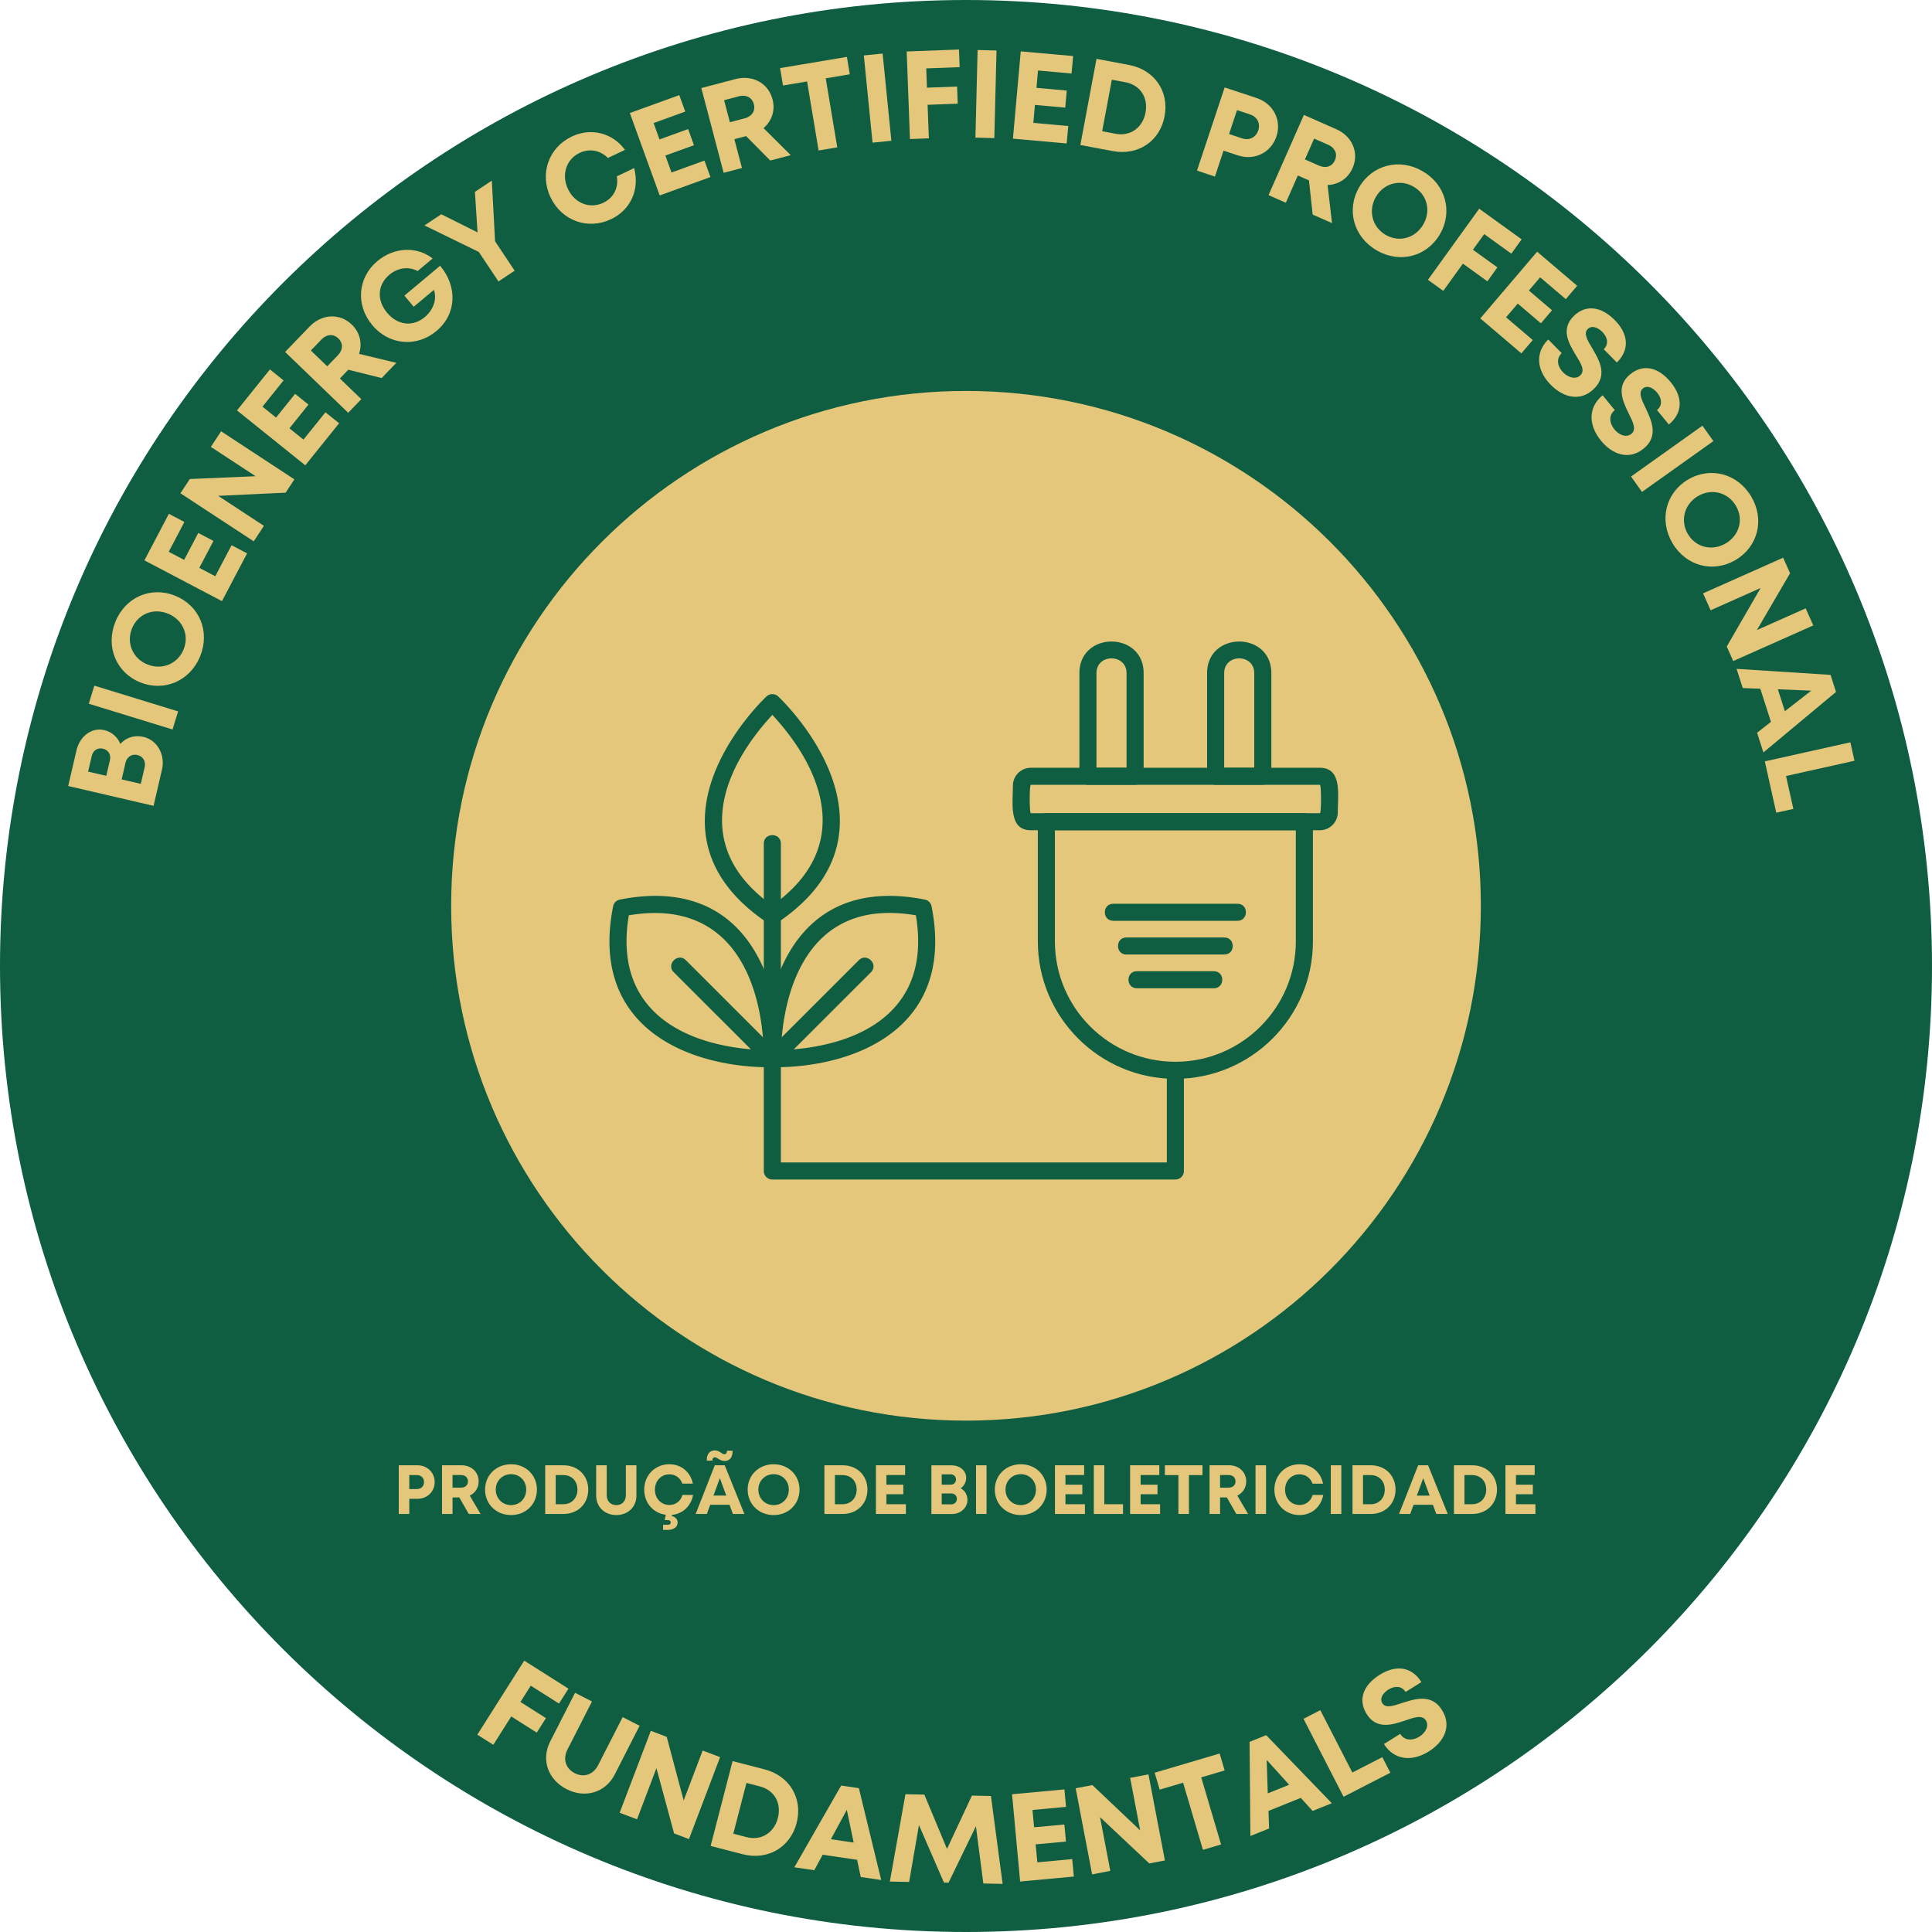 <?xml version="1.0" encoding="UTF-8"?>
<svg data-bbox="-37.5 -37.5 450 450" height="500" viewBox="0 0 375 375" width="500" xmlns="http://www.w3.org/2000/svg" data-type="color">
    <g>
        <defs>
            <clipPath id="e2428f37-e57b-4956-9419-023cd4927f66">
                <path d="M187.5 0C83.945 0 0 83.945 0 187.5S83.945 375 187.5 375 375 291.055 375 187.5 291.055 0 187.5 0"/>
            </clipPath>
            <clipPath id="0bf7cdd2-04b0-4bd6-9748-def5bb0b11ba">
                <path d="M87.57 75.883h199.86v199.86H87.57Zm0 0"/>
            </clipPath>
            <clipPath id="6d9665a5-7fbd-44bb-b6e7-b4ee20176614">
                <path d="M187.5 75.883c-55.188 0-99.93 44.738-99.93 99.93 0 55.187 44.743 99.93 99.93 99.93 55.188 0 99.93-44.743 99.93-99.93 0-55.192-44.743-99.93-99.93-99.93"/>
            </clipPath>
            <clipPath id="31fa07b1-5be9-450c-9b0e-782a984c37d4">
                <path d="M148 162h82v66.953h-82Zm0 0"/>
            </clipPath>
        </defs>
        <g clip-path="url(#e2428f37-e57b-4956-9419-023cd4927f66)">
            <path fill="#0f5e41" d="M412.5-37.5v450h-450v-450h450z" data-color="1"/>
        </g>
        <g clip-path="url(#0bf7cdd2-04b0-4bd6-9748-def5bb0b11ba)">
            <g clip-path="url(#6d9665a5-7fbd-44bb-b6e7-b4ee20176614)">
                <path d="M87.57 75.883h199.86v199.86H87.57Zm0 0" fill="#e5c77b" data-color="2"/>
            </g>
        </g>
        <path d="M23.36 144.412a4.437 4.437 0 0 0-3.118-2.691c-2.437-.567-4.753 1.14-5.418 4.004l-1.585 6.84 16.57 3.847 1.629-7.031c.672-2.887-.918-5.727-3.567-6.34-1.777-.414-3.394.11-4.511 1.371Zm-3.38.914c1.044.243 1.606 1.145 1.348 2.258l-.699 3.004-3.527-.816.699-3.008c.258-1.11 1.137-1.68 2.18-1.438Zm8.09 3.621-.742 3.196-3.714-.86.742-3.199c.273-1.18 1.234-1.781 2.3-1.535 1.09.254 1.688 1.215 1.415 2.398Zm0 0" fill="#e5c77b" data-color="2"/>
        <path d="m33.491 141.59 1.078-3.508-16.257-4.996-1.079 3.508Zm0 0" fill="#e5c77b" data-color="2"/>
        <path d="M38.87 127.331c1.93-4.804-.171-9.812-4.886-11.703-4.687-1.886-9.668.278-11.598 5.082-1.937 4.825.176 9.864 4.844 11.739 4.688 1.882 9.7-.293 11.64-5.118Zm-3.226-1.296c-1.133 2.82-4.18 4.082-7.02 2.941-2.843-1.14-4.144-4.152-3.015-6.973 1.133-2.816 4.117-4.054 6.98-2.902 2.864 1.148 4.188 4.117 3.055 6.934Zm0 0" fill="#e5c77b" data-color="2"/>
        <path d="m41.782 111.85-3.098-1.63 2.75-5.226-2.95-1.547-2.745 5.226-2.989-1.574 3.04-5.785-3.012-1.582-4.746 9.035 15.054 7.91 4.875-9.27-3.011-1.581Zm0 0" fill="#e5c77b" data-color="2"/>
        <path d="m40.931 86.741 8.676 5.691-12.77.547-1.812 2.766 14.226 9.328 1.973-3.008-8.879-5.824 13.102-.617 1.691-2.582-14.223-9.328Zm0 0" fill="#e5c77b" data-color="2"/>
        <path d="m58.901 85.326-2.726-2.191 3.699-4.602-2.594-2.086-3.699 4.602-2.633-2.117 4.094-5.094-2.649-2.133L46 79.662l13.258 10.656 6.562-8.164-2.652-2.129Zm0 0" fill="#e5c77b" data-color="2"/>
        <path d="m74.077 73.381 2.851-2.957-7.234-1.738c.652-2.008.2-4.129-1.41-5.68-2.36-2.277-5.828-2.074-8.192.375l-4.753 4.934L67.585 80.12l2.547-2.645-4.165-4.012 1.637-1.699Zm-13.742-5.347 2.039-2.118c1.082-1.12 2.386-1.109 3.297-.234.925.895.968 2.184-.114 3.305L63.518 71.1Zm0 0" fill="#e5c77b" data-color="2"/>
        <path d="m78.496 57.382 1.805 2.16 3.918-3.273c.637 1.75-.09 3.875-1.766 5.277-2.351 1.965-5.3 1.582-7.324-.844-2.043-2.441-1.863-5.445.45-7.375 1.64-1.375 3.753-1.652 5.48-.718l2.91-2.434c-3.063-2.41-7.46-2.219-10.707.496-3.86 3.227-4.262 8.535-1.004 12.434 3.27 3.914 8.613 4.355 12.453 1.144 3.918-3.273 4.133-8.582.719-12.668Zm0 0" fill="#e5c77b" data-color="2"/>
        <path d="m95.46 35.056-3.277 2.184.508 7.867-7.04-3.516-3.257 2.168 10.55 5.149 3.813 5.722 3.137-2.09-3.8-5.703Zm0 0" fill="#e5c77b" data-color="2"/>
        <path d="M118.632 42.532c3.793-1.812 5.562-5.78 4.453-9.906l-3.355 1.602c.37 2.191-.598 4.16-2.618 5.125-2.609 1.246-5.543.117-6.863-2.649-1.32-2.761-.363-5.777 2.246-7.023 1.93-.922 4.012-.512 5.504.98l3.313-1.578c-2.442-3.308-6.606-4.36-10.332-2.582-4.52 2.156-6.286 7.258-4.11 11.817 2.168 4.539 7.246 6.37 11.762 4.214Zm0 0" fill="#e5c77b" data-color="2"/>
        <path d="m130.338 33.484-1.191-3.29 5.55-2.011-1.132-3.133-5.555 2.012-1.148-3.176 6.144-2.227-1.156-3.195-9.598 3.473 5.793 15.996 9.848-3.567-1.16-3.199Zm0 0" fill="#e5c77b" data-color="2"/>
        <path d="m149.508 31.158 3.972-1.043-5.277-5.246c1.598-1.375 2.316-3.426 1.746-5.586-.836-3.172-3.902-4.8-7.191-3.937l-6.63 1.746 4.333 16.449 3.55-.934-1.472-5.593 2.277-.598Zm-8.965-11.71 2.844-.75c1.504-.395 2.617.292 2.937 1.515.328 1.246-.305 2.367-1.808 2.761l-2.844.75Zm0 0" fill="#e5c77b" data-color="2"/>
        <path d="m164.381 11.044-12.969 2.172.567 3.379 4.672-.786 2.242 13.399 3.62-.606-2.241-13.398 4.672-.781Zm0 0" fill="#e5c77b" data-color="2"/>
        <path d="m169.36 27.686 3.653-.364-1.695-16.925-3.649.363Zm0 0" fill="#e5c77b" data-color="2"/>
        <path d="m186.264 13.034-.129-3.422-10.148.379.632 16.996 3.668-.137-.242-6.508 5.852-.218-.125-3.325-5.852.219-.14-3.742Zm0 0" fill="#e5c77b" data-color="2"/>
        <path d="m189.328 26.714 3.668.09.426-17.004-3.668-.094Zm0 0" fill="#e5c77b" data-color="2"/>
        <path d="m200.568 23.853.312-3.484 5.883.523.297-3.312-5.883-.527.3-3.368 6.512.586.305-3.39-10.168-.91-1.516 16.94 10.43.938.305-3.39Zm0 0" fill="#e5c77b" data-color="2"/>
        <path d="m219.135 12.607-6.305-1.183-3.133 16.722 6.305 1.18c4.922.922 9.137-1.922 10.047-6.773.906-4.848-1.992-9.024-6.914-9.946Zm-2.578 13.36-2.625-.489 1.875-10.007 2.625.488c2.867.539 4.468 2.941 3.914 5.902-.547 2.914-2.922 4.645-5.79 4.106Zm0 0" fill="#e5c77b" data-color="2"/>
        <path d="m243.907 19.028-6.203-2.058-5.367 16.14 3.484 1.157 1.668-5.028 2.723.906c3.25 1.079 6.484-.484 7.543-3.664 1.058-3.183-.621-6.379-3.848-7.453Zm-2.785 7.836-2.559-.851 1.54-4.637 2.562.851c1.383.461 2.004 1.743 1.562 3.079-.445 1.34-1.718 2.015-3.105 1.558Zm0 0" fill="#e5c77b" data-color="2"/>
        <path d="m254.784 41.646 3.758 1.66-.86-7.39c2.106-.083 3.946-1.235 4.848-3.282 1.324-3-.059-6.188-3.172-7.559l-6.27-2.765-6.867 15.562 3.36 1.48 2.332-5.292 2.156.953Zm.289-14.746 2.687 1.187c1.426.629 1.864 1.86 1.356 3.016-.52 1.175-1.715 1.66-3.14 1.03l-2.688-1.187Zm0 0" fill="#e5c77b" data-color="2"/>
        <path d="M267.22 48.602c4.481 2.593 9.735 1.226 12.282-3.168 2.531-4.375 1.098-9.61-3.379-12.204-4.504-2.605-9.789-1.23-12.312 3.122-2.532 4.375-1.09 9.644 3.41 12.25Zm1.743-3.008c-2.629-1.52-3.445-4.719-1.91-7.367 1.531-2.649 4.699-3.512 7.328-1.989 2.629 1.52 3.426 4.653 1.883 7.32-1.547 2.672-4.672 3.56-7.301 2.036Zm0 0" fill="#e5c77b" data-color="2"/>
        <path d="m293.346 49.236 2.004-2.778-8.239-5.945-9.949 13.797 2.973 2.148 3.812-5.285 4.75 3.43 1.946-2.703-4.75-3.426 2.191-3.035Zm0 0" fill="#e5c77b" data-color="2"/>
        <path d="m292.326 61.59 2.27-2.663 4.492 3.828 2.16-2.535-4.496-3.828 2.192-2.57 4.976 4.238 2.207-2.59-7.773-6.617-11.028 12.949 7.973 6.789 2.207-2.59Zm0 0" fill="#e5c77b" data-color="2"/>
        <path d="M301.001 74.694c2.473 2.508 5.785 3.34 8.398.761 2.715-2.68 1-5.558-.343-7.855-.969-1.602-1.73-2.898-.883-3.734.797-.786 1.996-.293 2.832.554.973.985 1.34 2.328.285 3.367l2.543 2.579c2.422-2.387 2.356-5.43-.39-8.215-2.645-2.684-5.649-3.098-7.97-.813-2.613 2.578-.964 5.32.395 7.598 1.004 1.605 1.836 2.969.883 3.906-.898.89-2.371.434-3.344-.555-1.058-1.074-1.445-2.605-.285-3.746l-2.61-2.648c-2.597 2.559-2.257 6.016.489 8.8Zm0 0" fill="#e5c77b" data-color="2"/>
        <path d="M310.75 85.536c2.235 2.723 5.458 3.852 8.294 1.524 2.95-2.422 1.504-5.446.375-7.856-.817-1.683-1.461-3.043-.54-3.797.864-.71 2.012-.113 2.77.805.88 1.074 1.121 2.441-.023 3.383l2.297 2.8c2.629-2.16 2.844-5.195.36-8.218-2.388-2.91-5.34-3.598-7.86-1.535-2.836 2.328-1.446 5.21-.301 7.601.855 1.692 1.559 3.125.527 3.973-.98.8-2.406.21-3.285-.86-.953-1.164-1.2-2.722.059-3.757l-2.356-2.875c-2.82 2.312-2.797 5.785-.316 8.812Zm0 0" fill="#e5c77b" data-color="2"/>
        <path d="m316.584 92.492 2.125 2.992 13.86-9.867-2.13-2.988Zm0 0" fill="#e5c77b" data-color="2"/>
        <path d="M324.632 105.436c2.64 4.454 7.89 5.833 12.261 3.243 4.348-2.578 5.66-7.848 3.02-12.301-2.653-4.473-7.938-5.86-12.262-3.297-4.351 2.578-5.672 7.879-3.02 12.355Zm2.988-1.773c-1.547-2.613-.695-5.8 1.937-7.36 2.633-1.562 5.817-.765 7.368 1.848 1.546 2.614.714 5.735-1.942 7.309-2.656 1.57-5.812.816-7.363-1.797Zm0 0" fill="#e5c77b" data-color="2"/>
        <path d="m350.483 118.081-9.477 4.22 6.446-11.036-1.344-3.016-15.543 6.918 1.465 3.285 9.7-4.32-6.567 11.356 1.254 2.82 15.539-6.918Zm0 0" fill="#e5c77b" data-color="2"/>
        <path d="m341.05 142.228 1.226 3.82 14.093-11.746-1.062-3.308-18.238-1.168 1.195 3.726 3.41.13 2.066 6.433Zm10.519-8.172-5.125 3.992-1.364-4.258Zm0 0" fill="#e5c77b" data-color="2"/>
        <path d="m346.667 150.621 13.285-2.957-.797-3.582-16.605 3.7 2.219 9.96 3.32-.738Zm0 0" fill="#e5c77b" data-color="2"/>
        <path d="M81.035 284.413h-3.633v9.445h2.04v-2.941h1.593c1.902 0 3.332-1.391 3.332-3.254 0-1.86-1.445-3.25-3.332-3.25Zm-.098 4.613h-1.496v-2.711h1.496c.813 0 1.364.566 1.364 1.348 0 .785-.551 1.363-1.364 1.363Zm0 0" fill="#e5c77b" data-color="2"/>
        <path d="M90.991 293.858h2.282l-2.09-3.563c1.05-.511 1.726-1.511 1.726-2.753 0-1.82-1.418-3.13-3.304-3.13h-3.809v9.446h2.04v-3.21h1.308Zm-3.156-7.559h1.633c.863 0 1.363.528 1.363 1.23 0 .716-.5 1.227-1.363 1.227h-1.633Zm0 0" fill="#e5c77b" data-color="2"/>
        <path d="M99.197 294.073c2.875 0 5.02-2.117 5.02-4.938 0-2.808-2.145-4.925-5.02-4.925-2.887 0-5.047 2.132-5.047 4.925 0 2.805 2.16 4.938 5.047 4.938Zm0-1.93c-1.688 0-2.97-1.308-2.97-3.008 0-1.699 1.282-2.996 2.97-2.996 1.687 0 2.941 1.281 2.941 2.996s-1.254 3.008-2.941 3.008Zm0 0" fill="#e5c77b" data-color="2"/>
        <path d="M109.385 284.413h-3.563v9.445h3.563c2.78 0 4.793-1.984 4.793-4.723 0-2.738-2.012-4.722-4.793-4.722Zm-.04 7.554h-1.484v-5.652h1.485c1.62 0 2.738 1.148 2.738 2.82 0 1.645-1.117 2.832-2.738 2.832Zm0 0" fill="#e5c77b" data-color="2"/>
        <path d="M119.63 294.073c2.226 0 3.898-1.55 3.898-3.766v-5.894h-2.05v5.8c0 1.176-.77 1.93-1.848 1.93-1.094 0-1.864-.754-1.864-1.93v-5.8h-2.05v5.894c0 2.215 1.672 3.766 3.914 3.766Zm0 0" fill="#e5c77b" data-color="2"/>
        <path d="M134.525 290.174h-2.063c-.34 1.188-1.297 1.942-2.539 1.942-1.605 0-2.805-1.266-2.805-2.969 0-1.7 1.2-2.98 2.805-2.98 1.188 0 2.133.703 2.524 1.808h2.039c-.434-2.242-2.266-3.765-4.563-3.765-2.777 0-4.883 2.132-4.883 4.937 0 2.566 1.766 4.563 4.196 4.871l-.215.934.082.094h.566c.309 0 .524.187.524.457 0 .273-.215.46-.524.46h-.96v.985h.972c1.078 0 1.848-.567 1.848-1.43 0-.648-.446-1.094-1.145-1.254l.055-.219c2.09-.214 3.683-1.71 4.086-3.87Zm0 0" fill="#e5c77b" data-color="2"/>
        <path d="M140.64 283.577c.958 0 1.551-.703 1.551-1.836v-.149h-1.093v.121c0 .336-.203.551-.485.551-.257 0-.46-.133-.675-.297-.297-.214-.649-.445-1.188-.445-.984 0-1.566.719-1.566 1.836v.148h1.093v-.105c0-.324.23-.543.489-.543.172 0 .375.125.593.258.336.203.727.46 1.282.46Zm1.618 10.281h2.226l-3.816-9.445h-1.93l-3.71 9.445h2.171l.649-1.781h3.75Zm-2.535-6.95 1.242 3.387h-2.484Zm0 0" fill="#e5c77b" data-color="2"/>
        <path d="M150.166 294.073c2.875 0 5.02-2.117 5.02-4.938 0-2.808-2.145-4.925-5.02-4.925-2.887 0-5.047 2.132-5.047 4.925 0 2.805 2.16 4.938 5.047 4.938Zm0-1.93c-1.688 0-2.97-1.308-2.97-3.008 0-1.699 1.282-2.996 2.97-2.996 1.687 0 2.941 1.281 2.941 2.996s-1.254 3.008-2.941 3.008Zm0 0" fill="#e5c77b" data-color="2"/>
        <path d="M163.579 284.413h-3.563v9.445h3.563c2.78 0 4.793-1.984 4.793-4.723 0-2.738-2.012-4.722-4.793-4.722Zm-.04 7.554h-1.484v-5.652h1.485c1.62 0 2.738 1.148 2.738 2.82 0 1.645-1.117 2.832-2.738 2.832Zm0 0" fill="#e5c77b" data-color="2"/>
        <path d="M172.054 291.967v-1.941h3.278v-1.848h-3.278V286.3h3.63v-1.886h-5.669v9.445h5.817v-1.89Zm0 0" fill="#e5c77b" data-color="2"/>
        <path d="M186.468 288.878a2.472 2.472 0 0 0 1.066-2.024c0-1.39-1.215-2.43-2.848-2.43h-3.902v9.446h4.008c1.648 0 2.984-1.211 2.984-2.723 0-1.012-.484-1.824-1.308-2.27Zm-.918-1.711c0 .593-.418 1.011-1.055 1.011h-1.71v-2.011h1.71c.637 0 1.055.406 1.055 1Zm-.946 4.828h-1.82v-2.117h1.82c.676 0 1.122.445 1.122 1.05 0 .621-.446 1.067-1.122 1.067Zm0 0" fill="#e5c77b" data-color="2"/>
        <path d="M189.448 293.858h2.04v-9.445h-2.04Zm0 0" fill="#e5c77b" data-color="2"/>
        <path d="M198.139 294.073c2.875 0 5.02-2.117 5.02-4.938 0-2.808-2.145-4.925-5.02-4.925-2.887 0-5.047 2.132-5.047 4.925 0 2.805 2.16 4.938 5.047 4.938Zm0-1.93c-1.688 0-2.97-1.308-2.97-3.008 0-1.699 1.282-2.996 2.97-2.996 1.687 0 2.941 1.281 2.941 2.996s-1.254 3.008-2.941 3.008Zm0 0" fill="#e5c77b" data-color="2"/>
        <path d="M206.803 291.967v-1.941h3.278v-1.848h-3.278V286.3h3.63v-1.886h-5.669v9.445h5.817v-1.89Zm0 0" fill="#e5c77b" data-color="2"/>
        <path d="M214.347 291.967v-7.554h-2.039v9.445h5.668v-1.89Zm0 0" fill="#e5c77b" data-color="2"/>
        <path d="M221.391 291.967v-1.941h3.278v-1.848h-3.278V286.3h3.63v-1.886h-5.669v9.445h5.817v-1.89Zm0 0" fill="#e5c77b" data-color="2"/>
        <path d="M233.403 284.413h-7.3v1.902h2.628v7.543h2.04v-7.543h2.632Zm0 0" fill="#e5c77b" data-color="2"/>
        <path d="M239.971 293.858h2.282l-2.09-3.563c1.05-.511 1.726-1.511 1.726-2.753 0-1.82-1.418-3.13-3.304-3.13h-3.809v9.446h2.04v-3.21h1.308Zm-3.156-7.559h1.633c.863 0 1.363.528 1.363 1.23 0 .716-.5 1.227-1.363 1.227h-1.633Zm0 0" fill="#e5c77b" data-color="2"/>
        <path d="M243.696 293.858h2.04v-9.445h-2.04Zm0 0" fill="#e5c77b" data-color="2"/>
        <path d="M252.238 294.073c2.336 0 4.172-1.563 4.602-3.899h-2.063c-.34 1.188-1.297 1.942-2.539 1.942-1.605 0-2.805-1.266-2.805-2.969 0-1.7 1.2-2.98 2.805-2.98 1.188 0 2.133.703 2.524 1.808h2.039c-.434-2.242-2.266-3.765-4.563-3.765-2.777 0-4.883 2.132-4.883 4.937 0 2.793 2.106 4.926 4.883 4.926Zm0 0" fill="#e5c77b" data-color="2"/>
        <path d="M258.31 293.858h2.04v-9.445h-2.04Zm0 0" fill="#e5c77b" data-color="2"/>
        <path d="M266.084 284.413h-3.563v9.445h3.563c2.78 0 4.793-1.984 4.793-4.723 0-2.738-2.012-4.722-4.793-4.722Zm-.04 7.554h-1.484v-5.652h1.485c1.62 0 2.738 1.148 2.738 2.82 0 1.645-1.117 2.832-2.738 2.832Zm0 0" fill="#e5c77b" data-color="2"/>
        <path d="M278.782 293.858h2.226l-3.816-9.445h-1.93l-3.71 9.445h2.171l.649-1.781h3.75Zm-2.535-6.95 1.242 3.387h-2.484Zm0 0" fill="#e5c77b" data-color="2"/>
        <path d="M285.772 284.413h-3.563v9.445h3.563c2.78 0 4.793-1.984 4.793-4.723 0-2.738-2.012-4.722-4.793-4.722Zm-.04 7.554h-1.484v-5.652h1.485c1.62 0 2.738 1.148 2.738 2.82 0 1.645-1.117 2.832-2.738 2.832Zm0 0" fill="#e5c77b" data-color="2"/>
        <path d="M294.247 291.967v-1.941h3.278v-1.848h-3.278V286.3h3.63v-1.886h-5.669v9.445h5.817v-1.89Zm0 0" fill="#e5c77b" data-color="2"/>
        <path d="m108.5 330.664 1.836-2.895-8.582-5.437-9.105 14.367 3.101 1.965 3.485-5.5 4.949 3.137 1.781-2.813-4.95-3.137 2.005-3.16Zm0 0" fill="#e5c77b" data-color="2"/>
        <path d="M109.978 347.278c3.574 1.82 7.528.703 9.34-2.848l4.828-9.457-3.289-1.68-4.754 9.309c-.96 1.883-2.812 2.465-4.543 1.578-1.754-.895-2.367-2.734-1.406-4.617l4.75-9.309-3.289-1.68-4.828 9.461c-1.813 3.547-.399 7.407 3.191 9.243Zm0 0" fill="#e5c77b" data-color="2"/>
        <path d="m136.388 339.777-3.688 9.7-3.289-12.352-3.086-1.176-6.047 15.902 3.364 1.278 3.773-9.926 3.426 12.664 2.887 1.098 6.043-15.903Zm0 0" fill="#e5c77b" data-color="2"/>
        <path d="m148.405 343.434-6.21-1.605-4.262 16.468 6.21 1.606c4.845 1.254 9.247-1.297 10.481-6.07 1.239-4.778-1.375-9.141-6.219-10.399Zm-3.48 13.156-2.59-.668 2.55-9.855 2.59.668c2.825.73 4.259 3.234 3.505 6.152-.742 2.871-3.23 4.434-6.055 3.703Zm0 0" fill="#e5c77b" data-color="2"/>
        <path d="m167.071 364.328 3.969.582-4.336-17.828-3.438-.504-9.082 15.86 3.871.57 1.622-3.004 6.683.98Zm-2.703-13.043 1.328 6.36-4.426-.65Zm0 0" fill="#e5c77b" data-color="2"/>
        <path d="m194.61 365.664-2.269-17.063-3.691-.078-4.836 10.351-4.399-10.542-3.668-.079-3.027 16.954 3.742.078 1.906-11.043 4.848 11.16.899.02 5.308-10.95 1.445 11.113Zm0 0" fill="#e5c77b" data-color="2"/>
        <path d="m201.345 361.477-.324-3.485 5.883-.547-.309-3.312-5.879.543-.312-3.363 6.512-.602-.313-3.387-10.164.938 1.567 16.937 10.425-.96-.312-3.391Zm0 0" fill="#e5c77b" data-color="2"/>
        <path d="m219.362 345.084 1.945 10.192-9.273-8.79-3.246.618 3.191 16.71 3.531-.675-1.992-10.43 9.559 8.985 3.031-.579-3.191-16.71Zm0 0" fill="#e5c77b" data-color="2"/>
        <path d="m236.73 340.356-12.605 3.727.969 3.285 4.547-1.344 3.847 13.028 3.52-1.04-3.852-13.027 4.547-1.34Zm0 0" fill="#e5c77b" data-color="2"/>
        <path d="m254.783 351.5 3.718-1.5-12.738-13.207-3.222 1.3.16 18.274 3.629-1.461-.118-3.41 6.266-2.528Zm-8.918-9.899 4.355 4.82-4.148 1.672Zm0 0" fill="#e5c77b" data-color="2"/>
        <path d="m262.493 344.048-6.22-12.105-3.261 1.675 7.773 15.133 9.079-4.664-1.555-3.027Zm0 0" fill="#e5c77b" data-color="2"/>
        <path d="M277.32 339.957c2.988-1.868 4.519-4.918 2.574-8.028-2.02-3.238-5.207-2.191-7.739-1.383-1.777.598-3.207 1.059-3.84.051-.593-.95.149-2.012 1.157-2.644 1.175-.735 2.566-.801 3.351.457l3.07-1.918c-1.804-2.887-4.785-3.485-8.101-1.414-3.195 2-4.258 4.84-2.531 7.601 1.945 3.11 4.98 2.102 7.5 1.27 1.785-.63 3.297-1.14 4.008-.008.668 1.07-.098 2.41-1.274 3.144-1.277.797-2.855.84-3.719-.543l-3.152 1.973c1.93 3.09 5.379 3.516 8.695 1.442Zm0 0" fill="#e5c77b" data-color="2"/>
        <path fill-rule="evenodd" d="M149.91 179.422c-.32 0-.64-.094-.922-.281-7.46-4.993-11.539-11.067-12.113-18.051-1.11-13.54 11.371-25.41 11.902-25.91a1.653 1.653 0 0 1 2.27 0c.531.496 13.012 12.37 11.898 25.91-.574 6.984-4.648 13.058-12.113 18.047a1.61 1.61 0 0 1-.922.281Zm.004-40.664c-9.41 10.14-16.195 25.469-.004 36.996 16.192-11.524 9.414-26.871.004-36.996Zm0 0" fill="#0f5e41" data-color="1"/>
        <path fill-rule="evenodd" d="M150.387 207.156c-1.133 0-2.094-.363-2.133-1.61-.02-.655-.41-16.218 8.422-25.327 5.437-5.606 13.18-7.52 22.836-5.61.66.133 1.175.645 1.304 1.305 4.72 23.84-15.066 31.238-30.433 31.238ZM172.59 177.2c-16.317 0-20.598 15.664-21.004 26.621 13.82-.484 29.48-6.582 26.184-26.16a30.99 30.99 0 0 0-5.18-.46Zm0 0" fill="#0f5e41" data-color="1"/>
        <path fill-rule="evenodd" d="M149.438 207.156c-15.364 0-35.153-7.402-30.434-31.242a1.656 1.656 0 0 1 1.305-1.305c9.656-1.91 17.402.004 22.836 5.61 8.832 9.11 8.445 24.668 8.421 25.328a1.66 1.66 0 0 1-1.601 1.601s-.184.008-.528.008Zm-27.383-29.496c-3.293 19.574 12.355 25.68 26.18 26.16-.524-13.863-6.602-29.449-26.18-26.16Zm0 0" fill="#0f5e41" data-color="1"/>
        <path fill-rule="evenodd" d="M149.914 207.152a1.65 1.65 0 0 1-1.172-.488l-17.96-17.945c-1.544-1.543.8-3.887 2.343-2.344l17.96 17.95c1.048 1.046.294 2.823-1.17 2.823Zm0 0" fill="#0f5e41" data-color="1"/>
        <path fill-rule="evenodd" d="M149.91 207.148c-1.46 0-2.219-1.78-1.172-2.824l17.965-17.949c1.543-1.543 3.883.8 2.34 2.344l-17.961 17.945a1.647 1.647 0 0 1-1.172.484Zm0 0" fill="#0f5e41" data-color="1"/>
        <path fill-rule="evenodd" d="M256.184 161.148H200.09c-4.348 0-3.485-5.195-3.485-8.644a3.484 3.484 0 0 1 3.485-3.48h56.094c4.351 0 3.484 5.19 3.484 8.644a3.484 3.484 0 0 1-3.484 3.48Zm-56.094-8.816c-.297 0-.297 5.504 0 5.504h56.094c.3 0 .3-5.504 0-5.504Zm0 0" fill="#0f5e41" data-color="1"/>
        <path fill-rule="evenodd" d="M220.32 152.332h-9.152a1.657 1.657 0 0 1-1.656-1.656v-20.008c0-8.195 12.468-8.195 12.468 0v20.008c0 .918-.746 1.656-1.66 1.656Zm-7.496-3.309h5.84v-18.355c0-3.84-5.84-3.84-5.84 0Zm0 0" fill="#0f5e41" data-color="1"/>
        <path fill-rule="evenodd" d="M245.105 152.332h-9.152a1.657 1.657 0 0 1-1.656-1.656v-20.008c0-8.195 12.469-8.195 12.469 0v20.008c0 .918-.746 1.656-1.66 1.656Zm-7.496-3.309h5.84v-18.355c0-3.84-5.836-3.84-5.836 0v18.355Zm0 0" fill="#0f5e41" data-color="1"/>
        <path fill-rule="evenodd" d="M228.137 209.402c-14.719 0-26.696-11.968-26.696-26.68v-23.23c0-.914.743-1.656 1.657-1.656h50.082c.914 0 1.656.742 1.656 1.656v23.23c0 14.712-11.977 26.676-26.7 26.676Zm-23.383-48.254v21.575c0 12.882 10.488 23.367 23.383 23.367 12.894 0 23.383-10.48 23.383-23.367v-21.575Zm0 0" fill="#0f5e41" data-color="1"/>
        <path fill-rule="evenodd" d="M240.195 178.727h-24.113c-2.18 0-2.18-3.309 0-3.309h24.113c2.18 0 2.18 3.309 0 3.309Zm0 0" fill="#0f5e41" data-color="1"/>
        <path fill-rule="evenodd" d="M237.637 185.273h-19c-2.18 0-2.18-3.308 0-3.308h19c2.183 0 2.183 3.308 0 3.308Zm0 0" fill="#0f5e41" data-color="1"/>
        <path fill-rule="evenodd" d="M235.605 191.82h-14.937c-2.18 0-2.18-3.308 0-3.308h14.937c2.18 0 2.18 3.308 0 3.308Zm0 0" fill="#0f5e41" data-color="1"/>
        <g clip-path="url(#31fa07b1-5be9-450c-9b0e-782a984c37d4)">
            <path fill-rule="evenodd" d="M228.137 228.945H149.91a1.657 1.657 0 0 1-1.656-1.656v-63.55c0-2.18 3.312-2.18 3.312 0v61.894h74.914v-17.89c0-2.18 3.313-2.18 3.313 0v19.546a1.655 1.655 0 0 1-1.656 1.656Zm0 0" fill="#0f5e41" data-color="1"/>
        </g>
    </g>
</svg>
